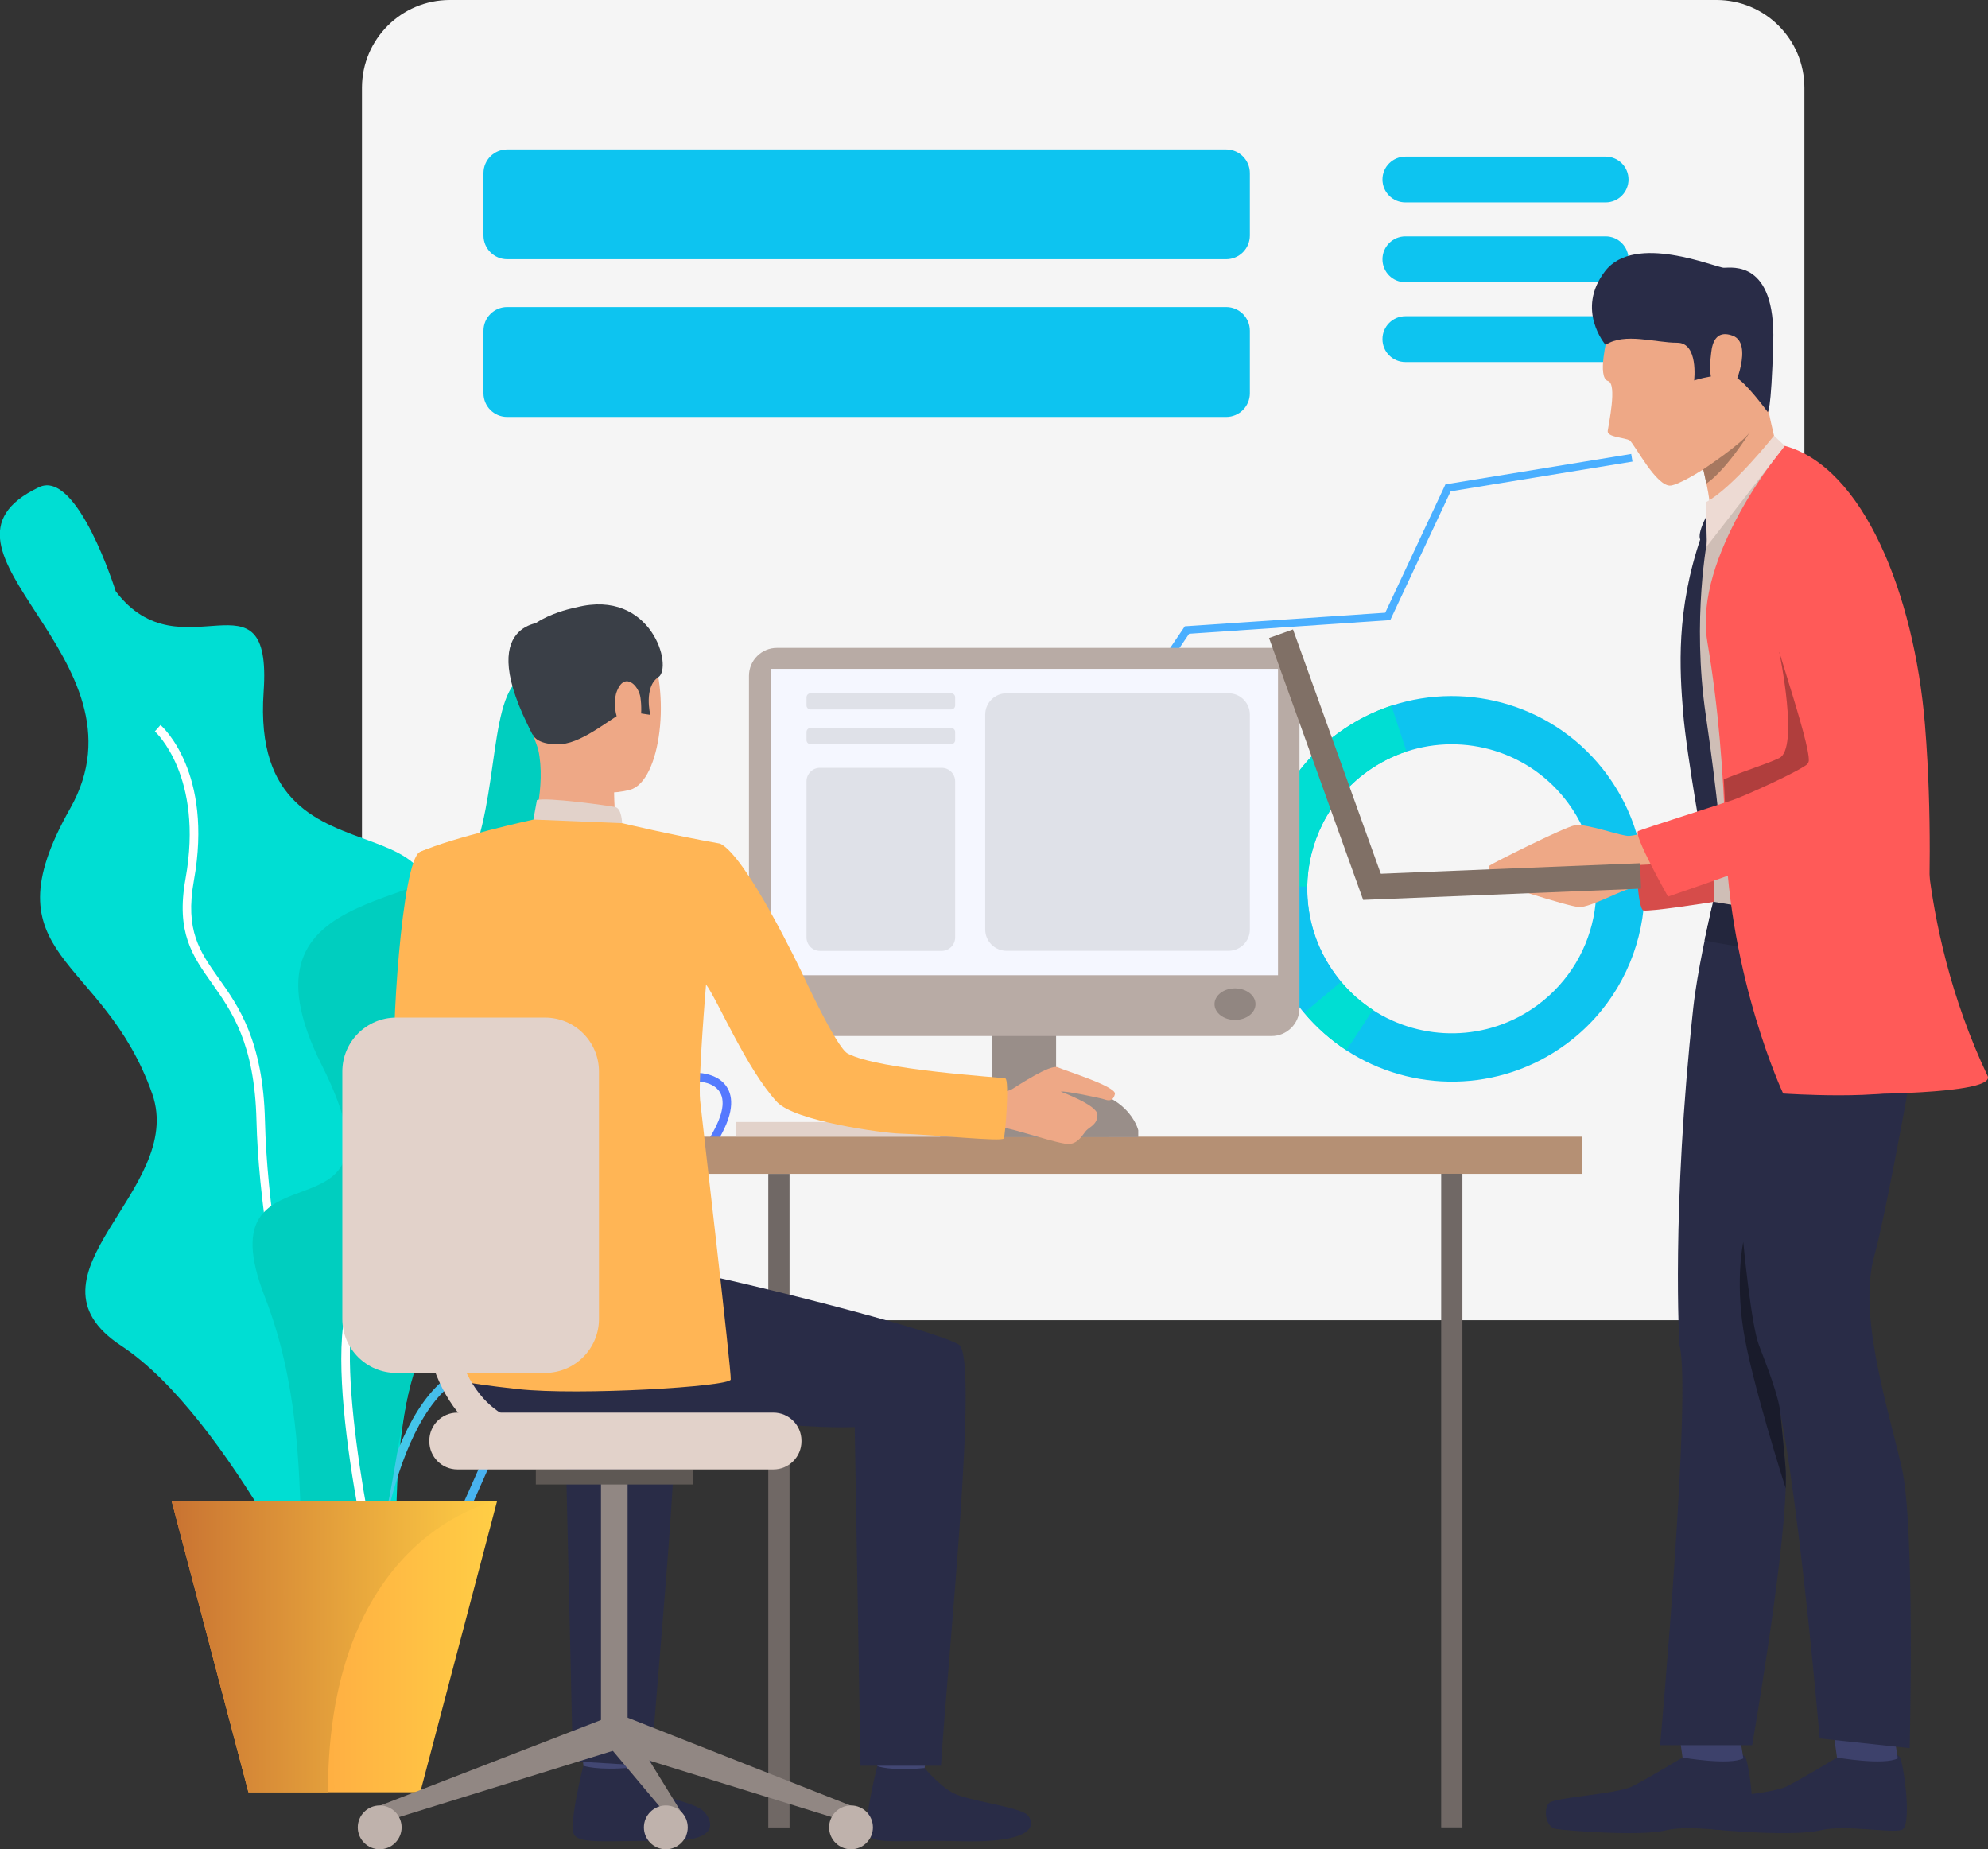 <svg width="501" height="466" viewBox="0 0 501 466" fill="none" xmlns="http://www.w3.org/2000/svg">
<rect x="0" y="0" width="501" height="466" fill="#333333" stroke="none"/>
<g clip-path="url(#clip0_1363_354)">
<path d="M440.785 239.283H223.906V246.539H440.785V239.283Z" fill="white"/>
<path d="M384.973 205.438H223.906V212.693H384.973V205.438Z" fill="url(#paint0_linear_1363_354)"/>
<path d="M397.947 222.359H223.906V229.615H397.947V222.359Z" fill="url(#paint1_linear_1363_354)"/>
<path d="M336.843 239.283H223.906V246.539H336.843V239.283Z" fill="url(#paint2_linear_1363_354)"/>
<g style="mix-blend-mode:hard-light">
<path d="M432.591 0H113.357C101.131 0 91.219 9.906 91.219 22.126V310.547C91.219 322.767 101.131 332.673 113.357 332.673H432.591C444.818 332.673 454.73 322.767 454.73 310.547V22.126C454.73 9.906 444.818 0 432.591 0Z" fill="#F5F5F5"/>
</g>
<path d="M411.404 116.319L411.087 114.395L364.27 122.052L349.094 154.395L298.594 157.822L282.234 181.936L243.628 180.963L243.586 182.909L283.249 183.903L299.674 159.704L350.364 156.256L365.582 123.808L411.404 116.319Z" fill="#4AAFFF"/>
<path d="M354.173 50.999H404.63C407.826 50.999 410.408 48.418 410.408 45.224C410.408 42.051 407.826 39.471 404.63 39.471H354.173C350.998 39.471 348.395 42.051 348.395 45.224C348.395 48.418 350.977 50.999 354.173 50.999Z" fill="#0DC4F0"/>
<path d="M354.173 71.116H404.63C407.826 71.116 410.408 68.535 410.408 65.341C410.408 62.147 407.826 59.566 404.63 59.566H354.173C350.998 59.566 348.395 62.147 348.395 65.341C348.395 68.535 350.977 71.116 354.173 71.116Z" fill="#0DC4F0"/>
<path d="M354.173 91.233H404.63C407.826 91.233 410.408 88.653 410.408 85.458C410.408 82.264 407.826 79.684 404.63 79.684H354.173C350.998 79.684 348.395 82.264 348.395 85.458C348.395 88.653 350.977 91.233 354.173 91.233Z" fill="#0DC4F0"/>
<path d="M127.812 37.652H309.007C312.309 37.652 314.976 40.339 314.976 43.617V59.355C314.976 62.655 312.288 65.32 309.007 65.32H127.812C124.511 65.32 121.844 62.634 121.844 59.355V43.617C121.844 40.318 124.532 37.652 127.812 37.652Z" fill="#0DC4F0"/>
<path d="M309.007 77.377H127.812C124.516 77.377 121.844 80.048 121.844 83.342V99.101C121.844 102.396 124.516 105.066 127.812 105.066H309.007C312.303 105.066 314.976 102.396 314.976 99.101V83.342C314.976 80.048 312.303 77.377 309.007 77.377Z" fill="#0DC4F0"/>
<path d="M405.075 195.284C392.313 177.854 370.111 171.424 350.66 177.833C345.94 179.377 341.39 181.704 337.178 184.793C324.394 194.163 317.515 208.59 317.282 223.291C317.134 233.487 320.182 243.809 326.659 252.672C327.294 253.561 327.971 254.407 328.669 255.232C331.802 258.976 335.421 262.128 339.337 264.687C355.782 275.391 377.815 275.454 394.578 263.185C416.229 247.342 420.928 216.945 405.075 195.306V195.284ZM387.381 253.349C374.809 262.551 358.301 262.509 345.961 254.492C343.019 252.567 340.331 250.219 337.961 247.405C337.432 246.792 336.945 246.157 336.458 245.48C331.59 238.838 329.304 231.096 329.431 223.46C329.601 212.44 334.744 201.609 344.332 194.586C347.506 192.281 350.914 190.546 354.448 189.383C369.052 184.56 385.688 189.383 395.255 202.455C407.15 218.68 403.615 241.461 387.381 253.349Z" fill="#0DC4F0"/>
<path d="M329.432 223.439L317.262 223.27C317.473 208.569 324.352 194.121 337.157 184.772C341.39 181.683 345.94 179.378 350.639 177.812L354.449 189.362C350.914 190.525 347.507 192.26 344.332 194.566C334.744 201.588 329.58 212.398 329.432 223.439Z" fill="#00DED3"/>
<path d="M337.984 247.384L328.671 255.211C327.972 254.386 327.316 253.539 326.66 252.651C320.162 243.788 317.115 233.465 317.284 223.27L329.454 223.439C329.348 231.075 331.613 238.817 336.481 245.459C336.968 246.115 337.476 246.77 337.984 247.384Z" fill="#0DC4F0"/>
<path d="M339.335 264.667C335.42 262.107 331.822 258.955 328.668 255.211L337.981 247.385C340.33 250.198 343.039 252.567 345.981 254.471L339.335 264.646V264.667Z" fill="#00DED3"/>
<path d="M9.82 122.773C19.513 118.14 29.165 149.002 29.165 149.002C45.652 170.769 68.701 141.81 66.436 174.365C62.5 231.309 132.027 192.281 99.941 251.742C67.854 311.203 128.26 285.354 108.322 333.308C88.385 381.262 114.227 438.438 84.236 414.938C84.236 414.938 57.822 357.063 30.583 339.146C3.343 321.23 46.901 299.992 38.371 275.666C25.99 240.341 -3.832 241.716 17.672 203.746C39.176 165.777 -23.177 138.553 9.777 122.794L9.82 122.773Z" fill="#00DED3"/>
<path d="M93.76 393.129C80.765 383.991 65.547 320.299 64.637 282.372C64.171 262.932 58.415 254.852 53.356 247.702C48.509 240.87 44.319 234.989 46.753 221.451C51.409 195.581 39.154 184.413 39.027 184.307L40.445 182.699C40.996 183.165 53.758 194.693 48.869 221.853C46.583 234.503 50.351 239.791 55.092 246.497C60.087 253.519 66.288 262.277 66.775 282.351C67.748 323.07 83.305 383.187 94.988 391.394L93.76 393.15V393.129Z" fill="white"/>
<path d="M98.627 397.846C96.955 397.846 95.135 397.656 93.124 397.254C88.108 396.239 84.828 393.595 83.367 389.406C79.854 379.38 87.981 363.113 94.564 355.266C94.669 355.139 105.696 341.664 104.532 322.986C104.342 319.855 104.003 316.958 103.728 314.398C102.903 307.016 102.31 301.664 105.485 298.089C108.279 294.937 113.697 293.583 123.56 293.541C140.873 293.457 147.709 286.307 153.212 280.553C155.54 278.1 157.763 275.794 160.429 274.334C169.044 269.638 178.187 268.94 182.145 272.684C184.029 274.461 185.616 277.951 182.505 284.467C179.669 290.411 175.965 294.176 173.002 297.201C169.001 301.283 166.377 303.97 167.753 309.321C168.07 310.569 168.451 311.86 168.811 313.129C171.478 322.246 174.504 332.59 158.884 339.591C155.562 341.072 152.556 342.256 149.889 343.314C138.989 347.587 132.407 350.168 124.978 365.842C123.539 368.867 122.269 371.744 121.041 374.536C115.178 387.799 110.755 397.825 98.648 397.825L98.627 397.846ZM161.445 276.217C159.054 277.528 157.064 279.601 154.757 282.034C148.979 288.084 141.783 295.614 123.56 295.699C114.48 295.741 109.4 296.926 107.093 299.527C104.554 302.383 105.104 307.312 105.866 314.165C106.162 316.746 106.48 319.665 106.691 322.859C107.919 342.426 96.701 356.091 96.236 356.662C89.717 364.425 82.33 379.888 85.399 388.708C86.606 392.135 89.357 394.314 93.569 395.16C108.279 398.121 112.342 388.941 119.052 373.711C120.279 370.919 121.549 368.021 123.01 364.975C130.798 348.539 138.079 345.683 149.085 341.368C151.731 340.332 154.715 339.168 157.995 337.687C171.901 331.447 169.404 322.859 166.737 313.785C166.356 312.494 165.975 311.183 165.657 309.914C163.985 303.377 167.287 300.014 171.457 295.741C174.462 292.674 177.87 289.205 180.558 283.578C181.976 280.638 183.14 276.619 180.663 274.292C177.404 271.204 169.15 272.071 161.445 276.259V276.217Z" fill="url(#paint3_linear_1363_354)"/>
<path d="M93.356 410.263L91.219 410.158C91.325 408.148 94.034 360.617 113.125 346.699C134.078 331.447 140.682 315.033 143.814 304.033C147.518 291.066 166.376 287.597 167.18 287.449L167.561 289.565C167.371 289.607 149.211 292.949 145.888 304.625C142.65 315.942 135.877 332.78 114.395 348.433C96.129 361.738 93.399 409.777 93.356 410.263Z" fill="url(#paint4_linear_1363_354)"/>
<path d="M137.023 170.726C123.456 166.073 126.271 192.218 120.535 211.552C114.8 230.886 56.744 219.992 81.105 268.432C105.466 316.872 50.288 284.635 66.776 326.899C83.264 369.163 68.215 414.366 86.121 402.88C104.048 391.373 96.195 338.152 114.821 331.828C133.467 325.503 136.494 318.12 118.038 300.944C99.582 283.747 166.379 266.676 149.913 231.964C133.425 197.252 152.685 176.12 137.002 170.748L137.023 170.726Z" fill="#00CEBF"/>
<path d="M94.439 400.849C92.724 393.614 78.163 329.944 91.751 322.244C103.73 315.454 103.434 289.076 101.571 264.158C99.921 242.096 128.261 231.794 129.467 231.371L130.187 233.402C129.911 233.508 102.185 243.598 103.709 264.01C105.635 289.605 105.826 316.744 92.809 324.127C82.48 329.965 91.984 381.155 96.534 400.362L94.439 400.849Z" fill="white"/>
<path d="M125.296 378.174L105.908 451.638H62.604L43.238 378.174H125.296Z" fill="url(#paint5_linear_1363_354)"/>
<path d="M125.296 378.174C125.296 378.174 82.648 386.17 82.648 451.638H62.626L43.238 378.174H125.296Z" fill="url(#paint6_linear_1363_354)"/>
<path d="M246.47 282.73H185.43V286.348H246.47V282.73Z" fill="#E2D2CA"/>
<path d="M193.618 460.502H198.973L198.973 295.805H193.618L193.618 460.502Z" fill="#706865"/>
<path d="M279.358 281.717H236.922V286.899H279.358V281.717Z" fill="#CCBDB7"/>
<path d="M266.15 237.592H250.086V286.371H266.15V237.592Z" fill="#998E89"/>
<path d="M398.626 286.434H163.523V295.804H398.626V286.434Z" fill="#B59074"/>
<path d="M118.399 229.743C118.399 229.743 115.838 265.788 122.865 270.103C127.268 272.81 144.877 281.927 144.348 283.62C143.819 285.333 134.421 298.829 134.421 298.829C134.421 298.829 100.621 276.576 99.52 269.574C98.462 262.721 101.192 216.797 105.827 214.682C109.298 213.096 111.14 214.407 115.521 217.665C121.68 222.234 118.378 229.743 118.378 229.743H118.399Z" fill="#FFB555"/>
<path d="M159.987 437.995C159.987 437.995 158.929 445.293 158.802 446.372C158.675 447.45 147.119 445.737 147.119 445.737L146.188 437.064C146.188 437.064 158.548 436.98 160.008 437.995H159.987Z" fill="#424773"/>
<path d="M158.928 445.461C158.928 445.461 162.59 449.861 166.124 451.764C169.659 453.689 175.225 454.43 177.32 456.418C178.823 457.856 182.823 464.012 168.114 463.885C153.404 463.758 146.314 464.752 144.726 462.383C143.16 460.014 147.012 444.953 147.012 444.953C147.012 444.953 150.504 446.201 158.907 445.44L158.928 445.461Z" fill="#292C47"/>
<path d="M234.065 438.079C234.065 438.079 233.007 445.377 232.88 446.477C232.753 447.577 221.197 445.821 221.197 445.821L220.266 437.148C220.266 437.148 232.626 437.064 234.086 438.079H234.065Z" fill="#424773"/>
<path d="M233.006 445.526C233.006 445.526 236.668 449.925 240.202 451.829C243.737 453.754 256.775 455.319 258.87 457.308C260.373 458.746 262.891 464.5 242.192 463.971C227.482 463.59 220.392 464.838 218.804 462.469C217.238 460.1 221.09 445.039 221.09 445.039C221.09 445.039 224.371 446.372 232.985 445.526H233.006Z" fill="#292C47"/>
<path d="M122.696 312.05C122.696 312.05 164.73 319.158 174.233 320.638C183.736 322.14 235.21 334.938 241.644 338.83C246.766 341.939 238.956 416.504 237.136 444.954H216.86L215.399 359.602C191.059 360.215 173.704 353.912 155.989 356.598C138.274 359.285 123.5 363.113 112.24 348.01C112.24 348.01 111.817 315.308 122.717 312.008L122.696 312.05Z" fill="#292C47"/>
<path d="M164.135 445.037L144.367 443.811L142.441 359.622C131.964 359.876 128.366 359.22 119.9 358.205L103.941 321.145C117.932 323.937 162.717 335.232 168.686 338.85C173.808 341.959 165.934 416.587 164.114 445.059L164.135 445.037Z" fill="#292C47"/>
<path d="M142.06 154.565C142.06 154.565 157.468 150.313 163.352 162.265C169.236 174.216 166.569 196.892 158.802 199.007C151.034 201.144 139.859 198.69 136.642 191.244C133.425 183.798 130.843 173.222 131.626 166.389C132.388 159.536 137.975 156.194 142.081 154.565H142.06Z" fill="#EEA886"/>
<path d="M154.761 196.64C154.761 196.64 154.592 205.736 155.586 207.66C156.581 209.607 134.125 209.12 134.125 209.12C134.125 209.12 137.66 198.205 135.649 188.898C133.659 179.696 154.74 196.64 154.74 196.64H154.761Z" fill="#EEA886"/>
<path d="M134.461 185.449C134.461 185.449 135.667 187.881 141.466 187.501C147.287 187.099 154.949 180.097 157.425 179.463C159.901 178.828 160.049 177.432 160.049 177.432L161.362 179.759L163.88 180.139C163.88 180.139 162.166 173.117 165.912 170.642C169.658 168.167 164.219 148.241 145.276 153.043C145.276 153.043 130.799 155.687 130.609 163.767C130.418 171.848 131.667 181.176 134.482 185.449H134.461Z" fill="#3A3F47"/>
<path d="M156.772 207.427C156.772 207.427 156.709 203.725 155.037 203.366C153.365 203.006 137.385 200.806 135.311 201.631L134.422 206.517C134.422 206.517 138.401 208.95 156.772 207.427Z" fill="#E2D2CA"/>
<path d="M161.406 175.783C160.983 172.758 157.512 169.267 155.543 173.985C153.575 178.723 156.877 185.598 159.099 185.238C161.321 184.878 161.999 179.907 161.406 175.783Z" fill="#EEA886"/>
<path d="M223.693 251.191C223.693 251.191 223.693 251.191 223.672 251.191C223.779 251.234 223.8 251.256 223.693 251.191Z" fill="#323657"/>
<path d="M137.554 156.745C137.554 156.745 118.759 155.857 134.273 185.175L137.554 156.745Z" fill="#3A3F47"/>
<path d="M95.711 455.021L97.108 458.956L156.159 440.659L153.322 432.705L95.711 455.021Z" fill="#918783"/>
<path d="M158.166 373.711H151.457V437.868H158.166V373.711Z" fill="#918783"/>
<path d="M174.614 370.283H135.035V374.07H174.614V370.283Z" fill="#5E5854"/>
<path d="M214.465 455.022L213.068 458.956L153.996 440.659L156.599 432.219L214.465 455.022Z" fill="#918783"/>
<path d="M172.854 458.533V463.102L153.996 440.659L156.599 432.219L172.854 458.533Z" fill="#918783"/>
<path d="M214.466 466.001C217.516 466.001 219.99 463.529 219.99 460.48C219.99 457.431 217.516 454.959 214.466 454.959C211.415 454.959 208.941 457.431 208.941 460.48C208.941 463.529 211.415 466.001 214.466 466.001Z" fill="#BFB2AC"/>
<path d="M173.322 460.48C173.322 463.526 170.845 466.001 167.798 466.001C164.75 466.001 162.273 463.526 162.273 460.48C162.273 457.434 164.75 454.959 167.798 454.959C170.845 454.959 173.322 457.434 173.322 460.48Z" fill="#BFB2AC"/>
<path d="M101.212 460.48C101.212 463.526 98.736 466.001 95.688 466.001C92.64 466.001 90.164 463.526 90.164 460.48C90.164 457.434 92.64 454.959 95.688 454.959C98.736 454.959 101.212 457.434 101.212 460.48Z" fill="#BFB2AC"/>
<path d="M115.264 355.963H194.909C198.803 355.963 201.978 359.136 201.978 363.028V363.218C201.978 367.111 198.803 370.283 194.909 370.283H115.264C111.37 370.283 108.195 367.111 108.195 363.218V363.028C108.195 359.136 111.37 355.963 115.264 355.963Z" fill="#E2D2CA"/>
<path d="M368.55 295.783H363.195V460.48H368.55V295.783Z" fill="#706865"/>
<path d="M320.439 163.26H195.798C191.905 163.26 188.75 166.413 188.75 170.304V254.027C188.75 257.917 191.905 261.071 195.798 261.071H320.439C324.332 261.071 327.487 257.917 327.487 254.027V170.304C327.487 166.413 324.332 163.26 320.439 163.26Z" fill="#B8ABA5"/>
<path d="M322.071 168.547H194.191V245.755H322.071V168.547Z" fill="#F5F7FF"/>
<path d="M316.399 253.033C316.399 255.233 314.092 257.01 311.235 257.01C308.377 257.01 306.07 255.233 306.07 253.033C306.07 250.834 308.377 249.057 311.235 249.057C314.092 249.057 316.399 250.834 316.399 253.033Z" fill="#918681"/>
<path d="M286.853 286.539V284.805C286.853 284.805 284.397 273.975 267.084 273.975C249.771 273.975 250.11 286.539 250.11 286.539H286.853Z" fill="#998E89"/>
<path d="M249.897 275.582C249.897 275.582 253.664 275.286 255.04 274.461C256.416 273.636 264.67 268.094 266.596 268.961C268.543 269.849 281.433 273.805 280.967 275.688C280.523 277.57 279.338 277.38 278.428 277.063C277.517 276.724 268.162 274.757 267.337 275.095C267.337 275.095 276.523 278.459 276.565 280.891C276.607 283.345 274.639 283.937 273.771 284.868C272.903 285.799 271.845 288.083 269.475 288.274C267.104 288.443 255.548 284.424 253.156 284.255C250.786 284.064 246.362 284.403 246.066 284.022C245.77 283.641 249.876 275.624 249.876 275.624L249.897 275.582Z" fill="#EEA886"/>
<path d="M181.405 212.567C169.404 210.452 156.79 207.427 156.79 207.427L134.44 206.518C134.44 206.518 113.931 211.023 105.867 214.683C105.105 215.021 105.105 232.959 102.988 237.676L109.676 251.785C109.676 251.785 113.55 279.749 114.354 292.187C114.714 297.898 113.317 347.375 113.317 347.375C113.317 347.375 115.328 348.369 130.566 350.04C145.805 351.712 183.924 349.427 184.157 347.629C184.389 345.831 176.77 280.595 176.431 277.232C175.923 272.049 177.934 248.083 177.934 248.083C180.812 251.933 188.136 269.363 195.776 277.655C200.263 282.541 222.508 285.524 226.699 285.651C235.821 285.947 252.478 287.766 252.964 286.878C253.345 286.349 254.425 272.113 253.367 271.753C252.456 271.457 221.534 269.68 213.618 265.471C210.719 263.927 202.062 245.058 202.062 245.058C202.062 245.058 188.03 215.508 181.405 212.546V212.567Z" fill="#FFB555"/>
<path d="M99.858 256.418H137.362C144.855 256.418 150.95 262.51 150.95 269.998V332.378C150.95 339.866 144.855 345.959 137.362 345.959H99.858C92.365 345.959 86.269 339.866 86.269 332.378V269.998C86.269 262.51 92.365 256.418 99.858 256.418Z" fill="#E2D2CA"/>
<path d="M139.5 366.729C129.976 366.729 122.229 363.535 116.515 357.21C103.583 342.953 105.911 317.866 106.017 316.808C106.207 314.841 107.985 313.381 109.954 313.593C111.922 313.783 113.382 315.539 113.171 317.527C113.15 317.802 111.075 340.542 121.849 352.408C126.209 357.21 131.987 359.537 139.5 359.537C141.49 359.537 143.098 361.145 143.098 363.133C143.098 365.121 141.49 366.729 139.5 366.729Z" fill="#E2D2CA"/>
<path d="M239.696 174.703H204.266C203.705 174.703 203.25 175.158 203.25 175.718V177.77C203.25 178.331 203.705 178.786 204.266 178.786H239.696C240.257 178.786 240.712 178.331 240.712 177.77V175.718C240.712 175.158 240.257 174.703 239.696 174.703Z" fill="#DFE1E8"/>
<path d="M204.266 183.439H239.696C240.247 183.439 240.712 183.884 240.712 184.455V186.507C240.712 187.057 240.268 187.522 239.696 187.522H204.266C203.716 187.522 203.25 187.078 203.25 186.507V184.455C203.25 183.905 203.694 183.439 204.266 183.439Z" fill="#DFE1E8"/>
<path d="M206.658 193.486H237.305C239.188 193.486 240.712 195.009 240.712 196.892V236.215C240.712 238.098 239.188 239.621 237.305 239.621H206.658C204.774 239.621 203.25 238.098 203.25 236.215V196.892C203.25 195.009 204.774 193.486 206.658 193.486Z" fill="#DFE1E8"/>
<path d="M253.665 174.703H309.604C312.568 174.703 314.98 177.115 314.98 180.076V234.228C314.98 237.189 312.568 239.6 309.604 239.6H253.665C250.702 239.6 248.289 237.189 248.289 234.228V180.076C248.289 177.115 250.702 174.703 253.665 174.703Z" fill="#DFE1E8"/>
<path d="M417.039 224.242C417.039 224.242 413.018 223.798 411.113 223.883C409.208 223.989 400.784 228.706 397.948 228.579C395.112 228.431 376.148 222.254 375.28 221.746C374.391 221.26 375.513 219.885 375.513 219.885L417.462 215.781L417.039 224.221V224.242Z" fill="#EEA886"/>
<path d="M450.753 156.66L455.092 200.828C455.092 200.828 456.976 206.285 444.615 208.295C431.98 210.346 412.254 214.64 412.254 214.64C412.254 214.64 412.571 229.363 414.243 229.448C419.048 229.701 454.902 223.63 469.103 220.648C480.363 218.279 473.315 158.056 473.315 158.056L450.774 156.66H450.753Z" fill="#D64C4A"/>
<path d="M416.426 209.414C416.426 209.414 412.511 210.472 410.606 210.641C408.722 210.81 399.685 207.405 396.891 207.955C394.097 208.505 376.276 217.452 375.472 218.066C374.668 218.679 375.98 219.864 375.98 219.864L418.077 217.706L416.405 209.414H416.426Z" fill="#EEA886"/>
<path d="M462.946 442.879C462.946 442.879 454.225 448.168 450.268 450.156C446.31 452.144 430.859 452.864 429.335 454.344C427.833 455.825 428.446 460.436 431.007 460.86C433.568 461.304 452.384 462.784 458.649 461.24C464.893 459.696 476.661 462.023 479.243 461.113C481.825 460.204 479.983 446.222 478.946 443.091C477.909 439.96 462.946 442.879 462.946 442.879Z" fill="#292C47"/>
<path d="M462.141 437.17L462.945 442.881C462.945 442.881 474.734 444.933 478.268 443.092L477.316 437.148H462.141V437.17Z" fill="#3D416B"/>
<path d="M438.903 236.956C438.565 240.912 438.311 249.542 438.12 258.595C438.078 260.605 438.036 262.636 438.014 264.666C437.782 276.872 437.676 288.167 437.676 288.167C438.247 303.524 440.681 336.735 445.253 344.202C451.412 354.27 458.587 438.078 458.587 438.078L481.255 440.511C481.255 440.511 482.652 384.477 479.265 369.86C475.477 353.53 468.217 331.256 472.365 316.385C474.969 307.057 480.408 277.041 480.408 277.041C480.408 277.041 486.207 243.281 480.197 217.368C478.694 210.895 438.925 236.977 438.925 236.977L438.903 236.956Z" fill="#292C47"/>
<path d="M424 442.879C424 442.879 415.28 448.168 411.322 450.156C407.364 452.144 391.914 452.864 390.39 454.344C388.887 455.825 389.501 460.436 392.062 460.86C394.623 461.304 413.439 462.784 419.704 461.24C425.947 459.696 437.715 462.023 440.297 461.113C442.88 460.204 441.038 446.222 440.001 443.091C438.964 439.96 424 442.879 424 442.879Z" fill="#292C47"/>
<path d="M423.219 437.17L424.023 442.881C424.023 442.881 435.812 444.933 439.347 443.092L438.394 437.148H423.24L423.219 437.17Z" fill="#3D416B"/>
<path d="M418.328 439.771H441.567C441.567 439.771 449.377 394.863 450.012 375.064C450.076 372.906 450.076 371.066 449.949 369.585C449.61 365.397 449.102 360.786 448.658 356.026C448.658 355.984 448.658 355.963 448.658 355.92C447.282 341.748 446.287 326.201 450.986 315.666C454.923 306.824 464.701 277.908 464.701 277.908C464.701 277.908 475.389 245.354 473.231 218.849C472.68 212.228 431.387 228.876 431.387 228.876C430.477 232.747 427.725 244.889 426.731 253.9C421.143 305.386 423.238 338.935 423.238 338.935C426.434 350.315 418.37 439.771 418.37 439.771H418.328Z" fill="#292C47"/>
<path d="M434.964 119.092C434.964 119.092 426.901 138.257 425.228 148.516C423.556 158.775 430.372 186.866 430.689 192.662C431.642 210.663 432.086 230.59 432.086 230.59L471.432 248.125C471.432 248.125 475.602 232.113 478.416 212.546C481.21 192.98 479.136 176.036 477.379 164.783C471.898 129.457 449.78 112.387 449.78 112.387L434.964 119.113V119.092Z" fill="#CFBEB6"/>
<path d="M405.122 84.634C405.122 84.634 402.392 95.189 405.249 96.014C407.598 96.713 405.376 106.951 405.164 108.579C404.953 110.208 409.524 110.25 410.688 110.97C411.831 111.71 417.461 122.858 421.102 122.35C424.742 121.821 439.367 112.323 442.605 106.718C445.844 101.112 444.383 79.79 439.346 71.879C434.309 63.968 409.969 66.189 405.122 84.634Z" fill="#EEA886"/>
<path d="M427.324 110.609C427.324 110.609 427.599 111.645 428.023 113.232C428.192 113.909 428.382 114.67 428.594 115.516C428.742 116.151 428.912 116.828 429.081 117.526C429.144 117.78 429.208 118.034 429.271 118.287C429.547 119.451 429.801 120.678 430.055 121.883C430.689 124.993 431.155 127.997 431.07 129.71C430.859 134.427 447.664 112.153 447.664 112.153C447.664 112.153 443.748 97.431 442.034 80.487C440.32 63.544 427.367 110.63 427.367 110.63L427.324 110.609Z" fill="#EEA886"/>
<path d="M404.616 86.897C404.616 86.897 396.996 78.097 404.489 68.346C411.96 58.594 432.384 67.457 434.437 67.478C436.49 67.499 447.454 65.532 446.883 86.199C446.353 104.581 445.464 103.798 445.464 103.798C445.464 103.798 439.792 96.077 437.422 95.125C433.718 93.623 426.945 95.866 426.945 95.866C426.945 95.866 428.088 86.326 422.648 86.368C417.209 86.389 409.357 83.724 404.637 86.918L404.616 86.897Z" fill="#292C47"/>
<path d="M431.176 89.498C431.345 88.186 431.536 82.687 436.7 84.612C441.865 86.536 437.081 98.001 436.34 98.319C435.6 98.636 429.843 100.497 431.176 89.498Z" fill="#EEA886"/>
<path d="M429.566 236.976C429.566 236.976 431.365 228.494 431.725 227.225L484.807 236.045L484.278 242.899C484.278 242.899 446.012 240.614 429.566 236.976Z" fill="#23263D"/>
<path d="M484.956 194.545C484.956 194.545 482.12 231.457 500.894 271.119C503.179 275.963 465.738 275.709 465.738 275.709L484.956 194.545Z" fill="#FF5A58"/>
<path d="M430.267 161.715C430.965 165.776 431.558 169.901 432.087 174.026C433.124 182.233 433.822 190.462 434.288 198.479C434.33 199.325 434.373 200.15 434.415 200.975C434.478 202.328 434.542 203.661 434.605 204.994C434.669 206.771 434.732 208.526 434.796 210.282C435.854 246.792 449.379 275.56 449.379 275.56C449.379 275.56 476.216 277.4 483.116 273.635C483.116 273.635 487.942 232.514 485.74 191.879C485.571 188.748 485.359 185.596 485.105 182.487C482.375 149.573 469.507 117.738 449.781 112.344C449.315 112.788 426.605 140.266 430.267 161.672V161.715Z" fill="#FF5A58"/>
<path d="M343.533 226.768L413.574 223.932L413.315 217.528L343.273 220.364L343.533 226.768Z" fill="#807066"/>
<path d="M319.813 160.774L343.512 226.707L349.547 224.54L325.848 158.607L319.813 160.774Z" fill="#807066"/>
<path d="M439.326 335C441.294 347.777 449.824 374.451 450.014 375.043C450.078 372.885 450.078 371.045 449.951 369.564C449.612 365.376 449.104 360.765 448.659 356.005C448.659 355.963 448.659 355.942 448.659 355.9C448.215 351.754 445.252 344.117 443.262 338.935C441.273 333.71 439.326 312.959 439.326 312.959C439.326 312.959 437.336 322.055 439.326 334.958V335Z" fill="#191B2B"/>
<path d="M429.23 118.267C429.506 119.43 429.76 120.657 430.014 121.863C434.966 118.478 440.638 109.446 440.998 108.875C438.988 111.794 429.4 118.161 429.252 118.267H429.23Z" fill="#A77860"/>
<path d="M434.414 196.385C434.456 197.21 434.499 198.014 434.541 198.818C434.605 200.129 434.668 201.44 434.732 202.752C440.764 201.525 452.193 198.458 455.643 192.366C460.341 184.053 448.637 164.634 448.383 164.232C448.489 164.761 453.399 188.643 448.383 191.033C445.145 192.577 438.393 194.672 434.414 196.406V196.385Z" fill="#B03E3D"/>
<path d="M430.374 135.422C430.374 135.422 426.289 155.856 429.887 180.245C432.892 200.658 434.057 215.317 434.057 215.317L432.554 221.071L429.802 216.65C429.802 216.65 425.061 190.505 424.172 179.632C423.284 168.675 422.331 153.931 428.681 135.316L430.374 135.422Z" fill="#282B45"/>
<path d="M430.625 135.443C430.625 135.443 430.117 136.099 429.313 136.352C428.487 136.606 427.112 135.443 430.519 129.182L430.625 135.443Z" fill="#282B45"/>
<path d="M447.052 109.806C447.052 109.806 436.681 122.985 429.887 126.559L430.162 137.644L449.803 112.345L447.052 109.785V109.806Z" fill="#EDDAD3"/>
<path d="M469.55 145.998C468.745 140.964 462.861 119.536 450.755 122.688C438.649 125.84 442.056 140.414 444.702 151.414C447.474 162.9 457.38 190.674 455.644 192.408C453.909 194.143 439.897 200.489 436.828 201.546C433.781 202.604 414.33 208.759 412.848 209.415C411.388 210.05 420.362 225.936 420.362 225.936C420.362 225.936 468.809 209.436 477.021 204.085C485.233 198.754 469.571 146.041 469.571 146.041L469.55 145.998Z" fill="#FF5A58"/>
</g>
<defs>
<linearGradient id="paint0_linear_1363_354" x1="464.152" y1="209.076" x2="154.506" y2="209.076" gradientUnits="userSpaceOnUse">
<stop stop-color="#FFC05C"/>
<stop offset="1" stop-color="#FF3857"/>
</linearGradient>
<linearGradient id="paint1_linear_1363_354" x1="464.152" y1="225.998" x2="154.506" y2="225.998" gradientUnits="userSpaceOnUse">
<stop stop-color="#FFC05C"/>
<stop offset="1" stop-color="#FF3857"/>
</linearGradient>
<linearGradient id="paint2_linear_1363_354" x1="464.152" y1="242.9" x2="154.506" y2="242.9" gradientUnits="userSpaceOnUse">
<stop stop-color="#FFC05C"/>
<stop offset="1" stop-color="#FF3857"/>
</linearGradient>
<linearGradient id="paint3_linear_1363_354" x1="82.521" y1="334.07" x2="184.24" y2="334.07" gradientUnits="userSpaceOnUse">
<stop stop-color="#40D5E6"/>
<stop offset="1" stop-color="#5577FF"/>
</linearGradient>
<linearGradient id="paint4_linear_1363_354" x1="91.219" y1="348.856" x2="167.561" y2="348.856" gradientUnits="userSpaceOnUse">
<stop stop-color="#40D5E6"/>
<stop offset="1" stop-color="#5577FF"/>
</linearGradient>
<linearGradient id="paint5_linear_1363_354" x1="43.238" y1="414.917" x2="125.296" y2="414.917" gradientUnits="userSpaceOnUse">
<stop stop-color="#FF9340"/>
<stop offset="1" stop-color="#FFCE45"/>
</linearGradient>
<linearGradient id="paint6_linear_1363_354" x1="43.238" y1="414.917" x2="125.296" y2="414.917" gradientUnits="userSpaceOnUse">
<stop stop-color="#C97332"/>
<stop offset="1" stop-color="#FFCE45"/>
</linearGradient>
<clipPath id="clip0_1363_354">
<rect width="501" height="466" fill="white"/>
</clipPath>
</defs>
</svg>

